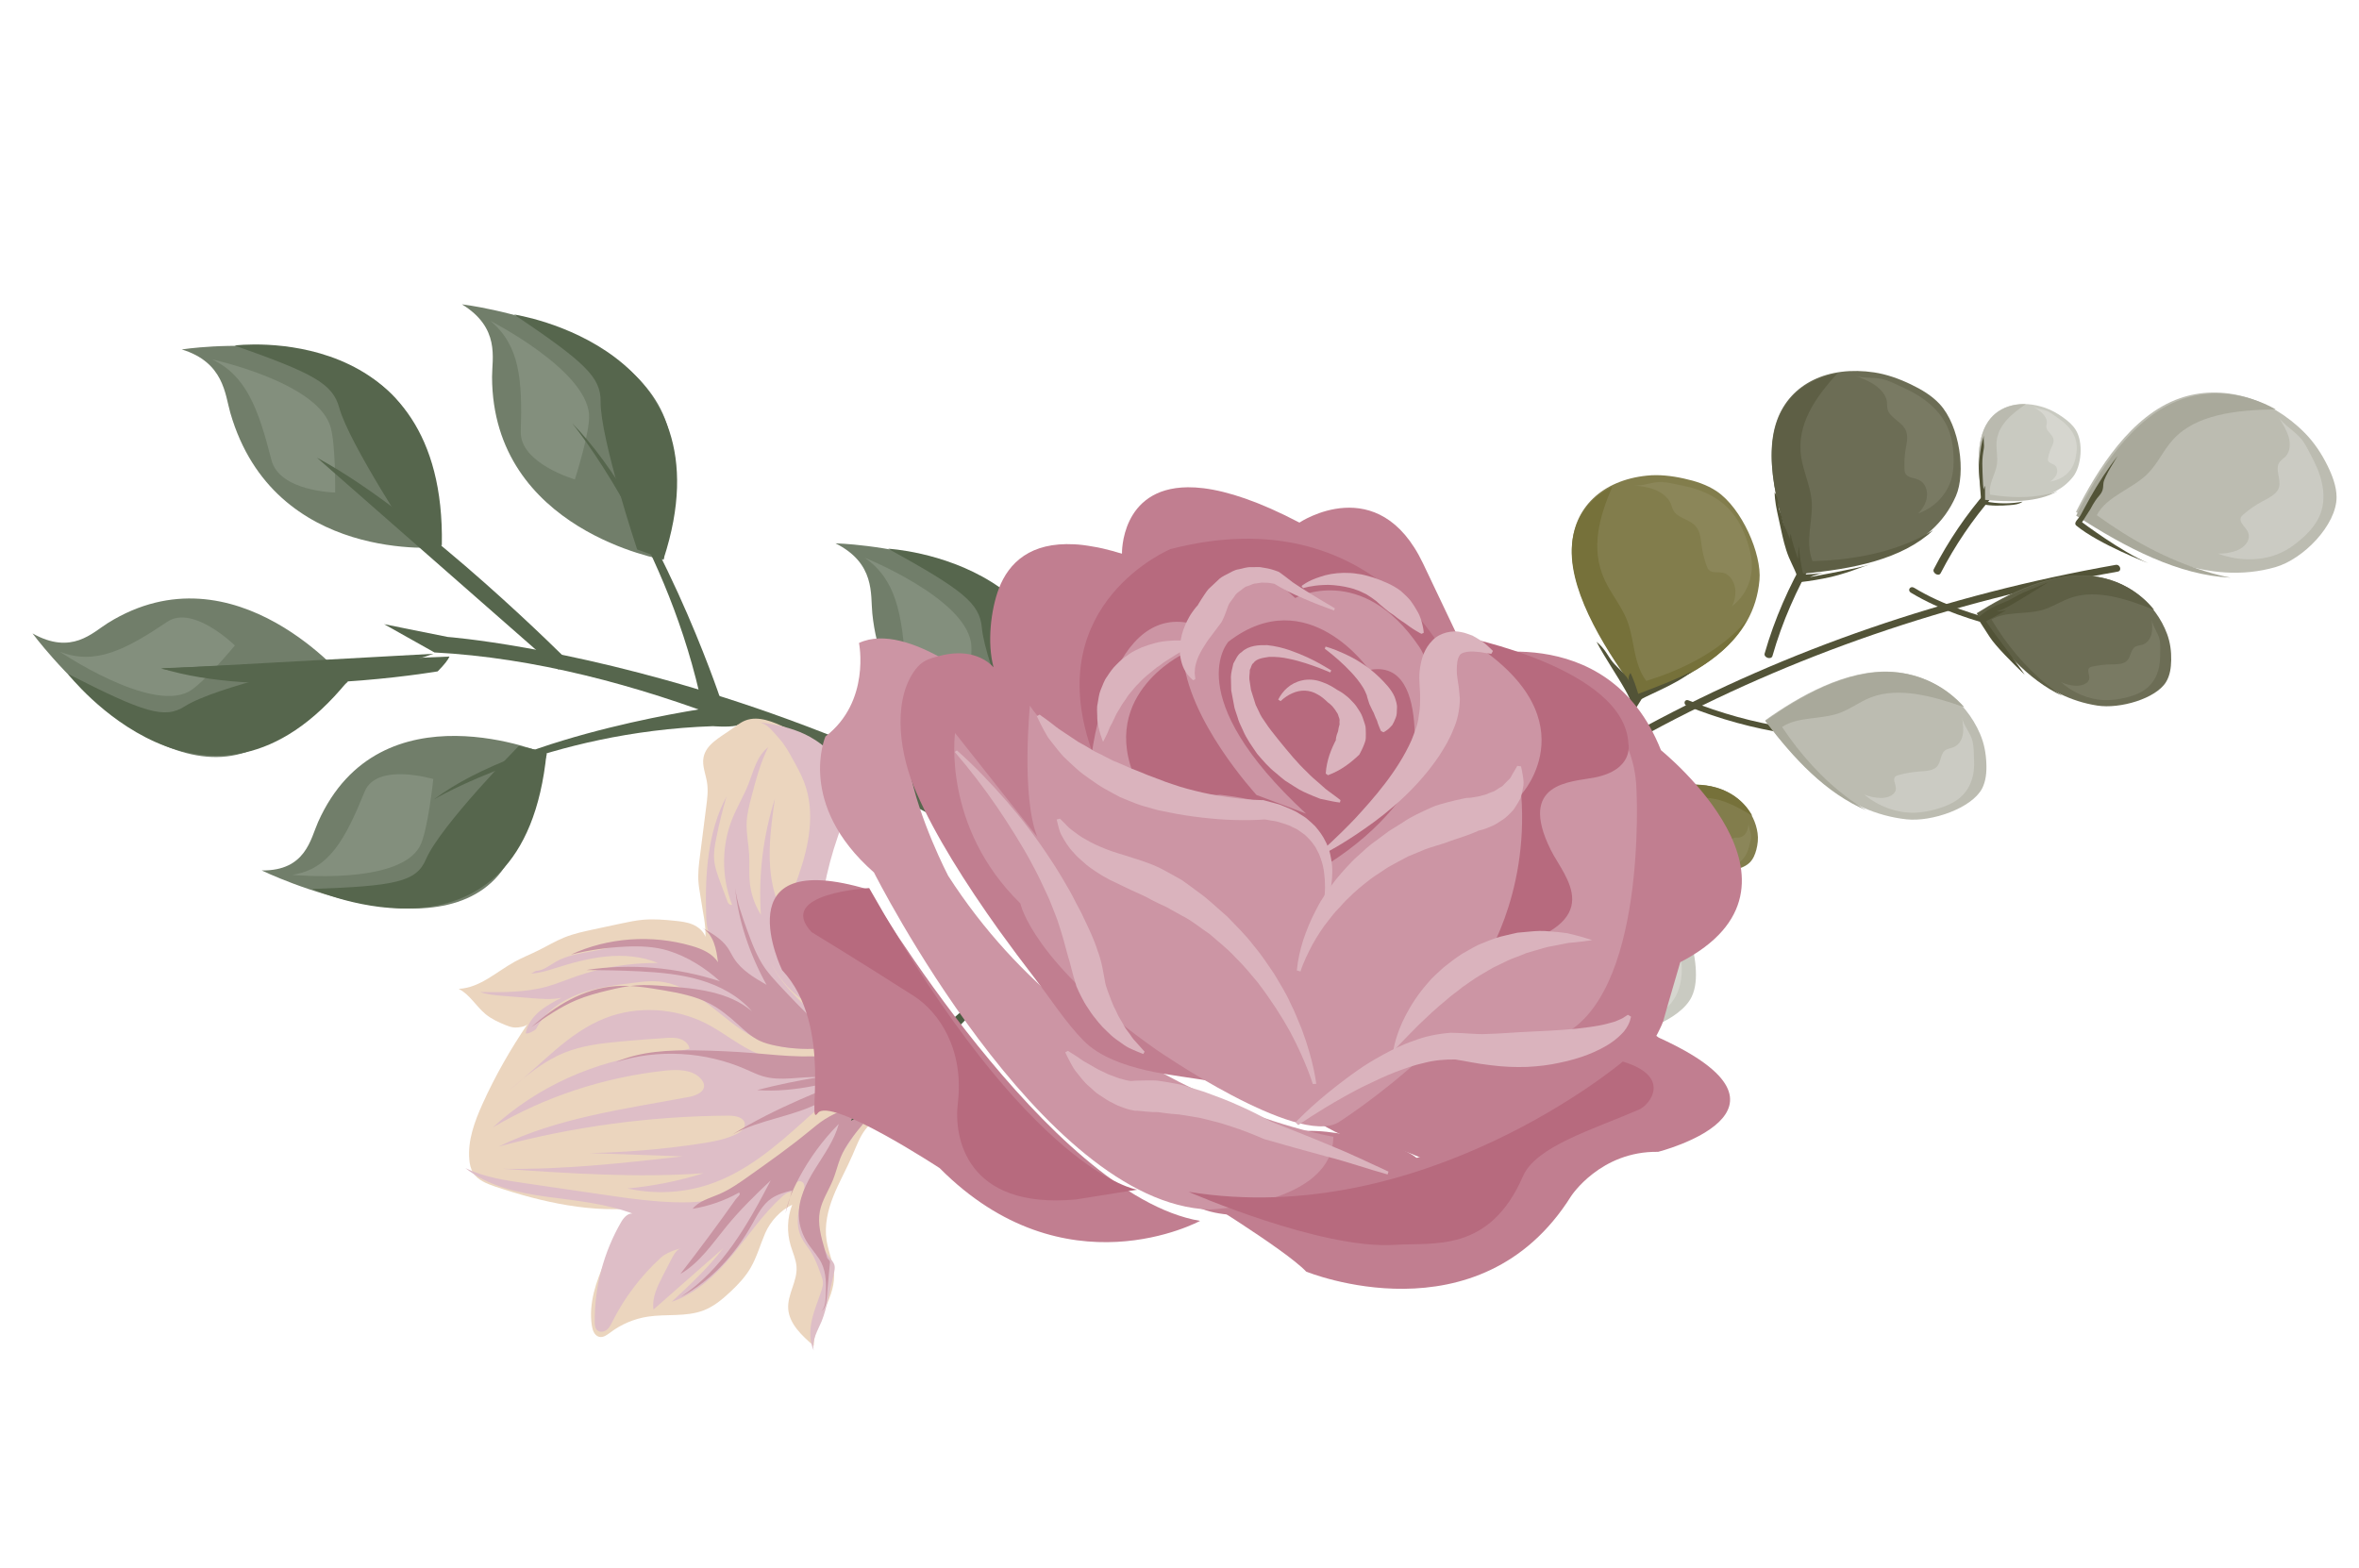 <?xml version="1.0" encoding="UTF-8"?>
<svg xmlns="http://www.w3.org/2000/svg" width="555" height="369" viewBox="0 0 555 369" fill="none">
  <path d="M449.574 139.459C456.507 143.647 464.213 146.005 472.067 148.058C473.12 148.337 473.482 147.015 472.428 146.737C464.732 144.724 457.175 142.452 450.343 138.314C449.432 137.753 448.663 138.898 449.574 139.459Z" fill="#525337"></path>
  <path d="M497.744 132.923C418.055 146.971 348.367 184.577 299.982 239.784C299.352 240.491 300.633 241.759 301.268 241.028C349.497 186.03 418.848 148.504 498.264 134.503C499.297 134.297 498.805 132.725 497.744 132.923Z" fill="#525337"></path>
  <path d="M484.086 100.397C471.569 109.404 461.815 120.661 454.962 133.918C454.522 134.791 456.097 135.774 456.571 134.885C463.372 121.744 473.044 110.596 485.421 101.68C486.265 101.082 484.93 99.799 484.086 100.397Z" fill="#525337"></path>
  <path d="M443.69 171.969C428.203 173.34 412.358 170.879 397.274 164.811C396.275 164.411 395.913 165.729 396.913 166.129C412.277 172.316 428.43 174.768 444.172 173.372C445.197 173.254 444.71 171.872 443.69 171.969Z" fill="#525337"></path>
  <path d="M392.808 142.226C390.079 158.239 380.195 170.905 370.127 183.225C369.463 184.031 371.135 184.982 371.793 184.202C381.921 171.738 391.89 158.962 394.615 142.813C394.811 141.823 393.009 141.211 392.808 142.226Z" fill="#525337"></path>
  <path d="M323.309 225.607C335.847 219.085 355.005 218.009 370.269 223.804C371.319 224.195 371.624 222.798 370.6 222.414C354.971 216.469 335.274 217.56 322.393 224.25C321.516 224.697 322.432 226.054 323.309 225.607Z" fill="#525337"></path>
  <path d="M328.149 223.734C336.502 212.213 340.488 198.962 340.832 184.608C340.855 183.555 338.894 183.197 338.871 184.25C338.55 198.339 334.747 211.34 326.51 222.62C325.907 223.464 327.545 224.578 328.149 223.734Z" fill="#525337"></path>
  <path d="M439.834 110.147C428.787 123.058 419.836 137.469 415.172 153.754C414.882 154.743 416.715 155.339 417.005 154.349C421.615 138.183 430.536 123.924 441.497 111.123C442.184 110.352 440.491 109.367 439.834 110.147Z" fill="#525337"></path>
  <path d="M365.493 188.587C376.718 186.431 388.477 189.479 399.936 192.632C400.991 192.913 401.347 191.605 400.296 191.301C388.573 188.079 376.494 184.968 365.003 187.191C364.015 187.387 364.505 188.783 365.493 188.587Z" fill="#525337"></path>
  <path d="M512.818 93.725C522.756 90.232 534.104 93.625 542.247 101.877C544.477 104.135 546.201 106.772 547.538 109.471C548.751 111.909 549.71 114.472 549.724 116.986C549.728 123.511 541.929 131.569 535.33 133.454C519.684 137.938 503.736 130.315 488.412 120.466C493.472 110.402 501.431 97.698 512.818 93.725Z" fill="#BCBCB1"></path>
  <path d="M545.734 121.387C544.769 123.596 543.088 125.439 541.216 127.016C539.838 128.214 538.332 129.295 536.611 130.077C532.333 132.054 526.815 132.121 521.814 130.268C523.408 130.314 524.94 130.053 526.314 129.51C528.178 128.77 529.769 126.927 528.796 125.044C528.216 123.957 526.863 122.959 527.153 121.916C527.252 121.552 527.543 121.296 527.8 121.056C529.177 119.859 530.707 118.811 532.357 117.929C533.94 117.08 535.762 116.248 536.197 114.593C536.666 112.763 535.234 110.432 536.229 108.86C536.576 108.306 537.191 107.935 537.672 107.472C538.801 106.307 538.902 104.502 538.46 102.852C537.989 101.194 536.988 99.617 536.011 98.074C537.223 99.974 540.233 101.639 541.698 103.64C542.799 105.167 543.552 106.933 544.424 108.551C546.552 112.79 547.454 117.432 545.734 121.387Z" fill="#CBCBC3"></path>
  <path d="M519.179 134.526C509.927 131.757 501.205 126.96 493.308 121.225C495.654 116.751 501.617 115.111 505.244 111.501C507.669 109.105 508.982 105.894 511.277 103.409C516.665 97.49 526.16 96.477 535.407 96.316C528.448 92.474 520.518 91.429 513.298 93.958C501.722 98.034 493.584 111.031 488.457 121.341C500.345 129.02 512.601 135.368 524.833 135.929C522.927 135.575 521.044 135.099 519.179 134.526Z" fill="#A9A99B"></path>
  <path d="M445.011 158.076C454.365 158.633 462.313 164.458 465.858 172.713C466.833 174.99 467.246 177.351 467.327 179.641C467.421 181.711 467.221 183.819 466.312 185.572C463.887 190.146 454.544 193.453 448.517 192.794C434.155 191.203 424.045 181.037 415.289 169.497C423.139 163.912 434.323 157.43 445.011 158.076Z" fill="#BCBCB1"></path>
  <path d="M460.852 187.929C459.265 189.16 457.263 189.935 455.214 190.491C453.695 190.893 452.078 191.19 450.419 191.243C446.306 191.348 441.897 189.745 438.597 186.952C439.825 187.466 441.159 187.729 442.446 187.773C444.208 187.801 446.126 187.002 446.044 185.409C445.982 184.492 445.279 183.385 445.868 182.761C446.086 182.542 446.397 182.454 446.708 182.365C448.232 181.938 449.84 181.69 451.457 181.548C453.009 181.437 454.785 181.393 455.712 180.38C456.752 179.245 456.46 177.205 457.844 176.429C458.336 176.162 458.94 176.082 459.479 175.88C460.775 175.412 461.535 174.195 461.779 172.905C462.023 171.614 461.816 170.216 461.6 168.867C461.868 170.566 463.665 172.584 464.082 174.429C464.405 175.835 464.371 177.264 464.433 178.645C464.672 182.211 463.688 185.702 460.852 187.929Z" fill="#CBCBC3"></path>
  <path d="M435.151 188.056C428.746 183.363 423.508 177.398 419.265 171.07C422.793 168.651 428.168 169.316 432.401 167.909C435.215 166.968 437.441 165.151 440.19 164.091C446.683 161.607 454.67 163.766 462.132 166.401C457.938 161.649 451.983 158.548 445.256 158.142C434.467 157.481 423.201 164.06 415.333 169.668C422.043 178.557 429.569 186.651 439.163 190.716C437.782 189.909 436.446 189.014 435.151 188.056Z" fill="#A9A99B"></path>
  <path d="M372.344 203.168C383.173 203.532 392.565 210.077 396.966 219.578C398.164 222.193 398.736 224.926 398.94 227.625C399.113 230.042 398.99 232.497 397.99 234.572C395.377 239.988 384.701 244.103 377.711 243.512C361.071 242.105 349.01 230.548 338.44 217.358C347.282 210.642 359.971 202.754 372.344 203.168Z" fill="#C9CAC1"></path>
  <path d="M391.793 237.426C390.004 238.935 387.729 239.89 385.356 240.584C383.606 241.101 381.759 241.512 379.855 241.597C375.121 241.83 369.932 240.101 366.016 236.944C367.474 237.501 369.01 237.797 370.491 237.768C372.502 237.74 374.721 236.769 374.541 234.914C374.446 233.856 373.568 232.569 374.242 231.814C374.47 231.546 374.846 231.425 375.191 231.32C376.945 230.779 378.783 230.417 380.677 230.226C382.479 230.059 384.504 229.958 385.563 228.724C386.706 227.36 386.297 225 387.864 224.044C388.427 223.719 389.125 223.615 389.762 223.365C391.26 222.774 392.091 221.344 392.321 219.816C392.551 218.287 392.236 216.675 391.945 215.096C392.311 217.058 394.466 219.389 395.01 221.506C395.441 223.125 395.449 224.801 395.587 226.412C395.994 230.652 394.982 234.757 391.793 237.426Z" fill="#D6D6CF"></path>
  <path d="M362.078 238.467C354.506 233.176 348.229 226.398 343.086 219.145C347.059 216.223 353.288 216.835 358.146 215.053C361.354 213.874 363.883 211.689 367.004 210.358C374.397 207.276 383.707 209.52 392.436 212.376C387.438 206.955 380.413 203.514 372.639 203.257C360.146 202.83 347.383 210.846 338.479 217.621C346.576 227.781 355.551 236.986 366.789 241.434C365.191 240.538 363.612 239.546 362.078 238.467Z" fill="#BABAAF"></path>
  <path d="M418.076 98.902C421.234 90.163 430.207 86.02 440.962 87.633C443.894 88.082 446.803 89.118 449.569 90.446C452.063 91.643 454.484 93.076 456.327 95.062C461.122 100.209 462.547 111.301 460.16 116.735C454.488 129.711 439.736 133.29 423.705 134.715C419.214 123.728 414.472 108.903 418.076 98.902Z" fill="#6C6D55"></path>
  <path opacity="0.41" d="M458.134 100.401C459.157 102.628 459.511 104.968 459.609 107.257C459.673 108.946 459.621 110.627 459.234 112.209C458.286 116.143 455.317 119.382 451.271 120.839C452.171 119.973 452.847 118.887 453.189 117.703C453.673 116.072 453.282 113.773 451.411 112.915C450.354 112.425 448.904 112.461 448.32 111.493C448.115 111.176 448.096 110.81 448.072 110.469C447.979 108.772 448.087 107.108 448.363 105.493C448.652 103.96 449.057 102.28 448.105 100.767C447.06 99.124 444.673 98.191 444.12 96.436C443.942 95.818 444.001 95.193 443.944 94.56C443.759 93.041 442.556 91.609 441.122 90.622C439.688 89.635 438.068 89.005 436.444 88.399C438.454 89.144 441.229 88.649 443.453 89.354C445.124 89.871 446.781 90.769 448.382 91.497C452.585 93.426 456.321 96.425 458.134 100.401Z" fill="#8B8C79"></path>
  <path d="M450.587 127.026C443.376 130.359 434.977 131.819 426.426 132.046C424.525 127.198 426.708 122.388 426.187 117.455C425.828 114.172 424.282 110.901 423.774 107.626C422.573 99.858 427.194 93.438 432.281 87.853C425.57 89.008 420.363 92.878 418.117 99.117C414.505 109.14 419.259 123.998 423.789 135.018C436.03 133.937 447.505 131.572 454.806 124.778C453.437 125.59 452.049 126.345 450.587 127.026Z" fill="#5E5F45"></path>
  <path d="M369.819 129.008C370.064 119.394 377.083 112.983 387.449 111.921C390.291 111.619 393.28 111.955 396.237 112.617C398.885 113.188 401.567 114.053 403.857 115.578C409.828 119.58 414.51 130.409 413.953 136.496C412.666 150.997 400.173 158.305 385.871 163.738C378.39 153.766 369.549 140.01 369.819 129.008Z" fill="#827D4C"></path>
  <path opacity="0.41" d="M407.608 120.722C409.183 122.674 410.214 124.895 410.98 127.139C411.538 128.793 411.976 130.461 412.122 132.145C412.443 136.279 410.716 140.192 407.496 142.631C408.048 141.556 408.339 140.328 408.29 139.051C408.24 137.32 407.2 135.146 405.271 134.758C404.153 134.531 402.862 134.91 402.054 134.118C401.788 133.837 401.65 133.494 401.511 133.15C400.926 131.489 400.515 129.828 400.309 128.152C400.09 126.548 399.986 124.8 398.682 123.559C397.259 122.183 394.794 121.864 393.792 120.257C393.433 119.698 393.322 119.059 393.06 118.452C392.433 117.006 390.933 115.884 389.342 115.241C387.751 114.598 386.102 114.417 384.457 114.213C386.501 114.459 388.871 113.285 391.079 113.427C392.742 113.536 394.506 114.028 396.188 114.344C400.5 115.179 404.783 117.243 407.608 120.722Z" fill="#98946B"></path>
  <path d="M407.828 149.199C402.238 154.312 395.032 157.845 387.308 160.224C384.1 155.839 384.664 150.508 382.688 145.689C381.374 142.503 378.974 139.614 377.512 136.436C374.065 128.95 376.377 121.384 379.323 114.518C373.551 117.317 369.951 122.501 369.785 129.31C369.493 140.219 378.304 153.93 385.768 163.856C396.594 159.717 406.38 154.527 410.982 145.913C409.999 147.062 408.965 148.171 407.828 149.199Z" fill="#76713A"></path>
  <path d="M492.077 135.53C500.36 136.422 507.121 141.827 509.857 149.197C510.595 151.205 510.858 153.299 510.816 155.329C510.787 157.138 510.523 158.979 509.604 160.479C507.22 164.392 498.757 166.859 493.423 166.028C480.746 164.056 472.29 154.721 465.079 144.28C472.3 139.733 482.582 134.509 492.077 135.53Z" fill="#6C6D55"></path>
  <path opacity="0.41" d="M504.576 162.326C503.123 163.335 501.307 163.93 499.445 164.307C498.069 164.595 496.651 164.794 495.163 164.742C491.511 164.645 487.698 163.065 484.894 160.499C485.975 160.996 487.12 161.306 488.256 161.357C489.795 161.45 491.555 160.838 491.553 159.453C491.556 158.66 490.979 157.67 491.549 157.145C491.729 156.967 492.035 156.903 492.313 156.831C493.689 156.543 495.102 156.368 496.576 156.339C497.962 156.309 499.537 156.361 500.407 155.489C501.379 154.543 501.218 152.753 502.482 152.124C502.936 151.898 503.469 151.875 503.965 151.739C505.146 151.393 505.872 150.35 506.167 149.257C506.461 148.165 506.315 146.917 506.216 145.734C506.376 147.217 507.849 149.059 508.13 150.679C508.336 151.919 508.217 153.166 508.224 154.373C508.216 157.523 507.183 160.501 504.576 162.326Z" fill="#8B8C79"></path>
  <path d="M481.764 161.263C476.321 156.881 471.966 151.486 468.538 145.783C471.771 143.836 476.509 144.618 480.35 143.578C482.882 142.885 484.96 141.38 487.455 140.576C493.339 138.675 500.321 140.891 506.82 143.519C503.362 139.19 498.2 136.223 492.275 135.598C482.753 134.576 472.412 139.85 465.127 144.409C470.626 152.452 476.892 159.814 485.195 163.749C484.012 162.975 482.87 162.139 481.764 161.263Z" fill="#5E5F45"></path>
  <path d="M325.759 172.374C325.868 164.734 331.379 159.56 339.612 158.646C341.852 158.4 344.237 158.636 346.576 159.116C348.686 159.555 350.811 160.231 352.661 161.42C357.433 164.552 361.235 173.134 360.853 177.981C359.948 189.52 350.094 195.408 338.792 199.863C332.775 192.025 325.619 181.115 325.759 172.374Z" fill="#BCBCB1"></path>
  <path d="M355.674 165.518C356.95 167.053 357.774 168.833 358.396 170.605C358.87 171.93 359.23 173.246 359.329 174.562C359.607 177.848 358.263 180.961 355.745 182.923C356.169 182.063 356.386 181.067 356.343 180.07C356.285 178.691 355.448 176.982 353.909 176.682C353.039 176.528 351.996 176.828 351.363 176.188C351.142 175.972 351.023 175.685 350.926 175.43C350.447 174.129 350.119 172.796 349.933 171.48C349.765 170.22 349.625 168.816 348.593 167.832C347.464 166.745 345.509 166.5 344.677 165.221C344.383 164.782 344.304 164.28 344.079 163.785C343.568 162.651 342.376 161.746 341.102 161.272C339.833 160.774 338.528 160.619 337.218 160.487C338.834 160.683 340.7 159.716 342.449 159.825C343.772 159.885 345.179 160.272 346.493 160.531C349.997 161.179 353.407 162.784 355.674 165.518Z" fill="#CBCBC3"></path>
  <path d="M356.066 188.187C351.67 192.288 346.002 195.168 339.868 197.089C337.286 193.608 337.704 189.365 336.097 185.554C335.013 183.027 333.089 180.741 331.912 178.238C329.116 172.306 330.901 166.282 333.175 160.787C328.621 163.07 325.81 167.2 325.729 172.62C325.59 181.311 332.701 192.157 338.676 199.974C347.232 196.608 354.942 192.428 358.542 185.525C357.772 186.48 356.929 187.362 356.066 188.187Z" fill="#A9A99B"></path>
  <path d="M467.727 99.2C470.423 95.216 475.645 94.08 481.125 95.948C482.618 96.464 484.028 97.264 485.327 98.185C486.496 99.017 487.614 99.962 488.337 101.125C490.245 104.125 489.663 109.707 487.758 112.152C483.216 117.957 475.032 118.247 466.421 117.359C465.348 111.496 464.632 103.735 467.727 99.2Z" fill="#C9CAC1"></path>
  <path d="M488.443 103.821C488.719 105.046 488.613 106.236 488.394 107.393C488.231 108.255 487.988 109.067 487.575 109.829C486.595 111.698 484.585 113.006 482.253 113.335C482.856 112.992 483.335 112.509 483.678 111.96C484.152 111.19 484.197 110.007 483.323 109.413C482.823 109.059 482.04 108.933 481.841 108.407C481.784 108.234 481.793 108.029 481.826 107.857C481.984 107.02 482.232 106.183 482.588 105.404C482.935 104.674 483.358 103.862 483.035 103.04C482.67 102.127 481.519 101.426 481.432 100.465C481.403 100.144 481.52 99.841 481.552 99.513C481.64 98.733 481.167 97.918 480.515 97.259C479.886 96.633 479.079 96.162 478.272 95.692C479.24 96.262 480.814 96.308 481.904 96.861C482.749 97.291 483.499 97.901 484.264 98.437C486.308 99.79 487.957 101.652 488.443 103.821Z" fill="#D6D6CF"></path>
  <path d="M481.598 116.304C477.376 117.24 472.758 117.127 468.2 116.384C467.766 113.796 469.512 111.641 469.835 109.145C470.028 107.493 469.62 105.715 469.729 104.038C470.029 100.085 473.247 97.378 476.621 95.105C472.922 95.003 469.683 96.409 467.747 99.259C464.618 103.858 465.345 111.66 466.4 117.565C473.023 118.241 479.392 118.22 484.078 115.608C483.281 115.892 482.465 116.118 481.598 116.304Z" fill="#BABAAF"></path>
  <path d="M403.737 185.345C409.106 186.909 412.796 191.1 413.5 196.016C413.702 197.371 413.536 198.694 413.212 199.946C412.909 201.079 412.471 202.173 411.623 202.998C409.461 205.135 403.437 205.648 400.034 204.482C391.906 201.691 387.68 194.876 384.457 187.481C389.975 185.549 397.604 183.559 403.737 185.345Z" fill="#827D4C"></path>
  <path opacity="0.41" d="M407.933 203.66C406.829 204.122 405.554 204.255 404.274 204.26C403.315 204.258 402.366 204.207 401.384 204.021C399.007 203.527 396.72 202.098 395.253 200.175C395.896 200.616 396.594 200.922 397.342 201.115C398.342 201.358 399.59 201.217 399.785 200.337C399.908 199.841 399.659 199.161 400.113 198.914C400.274 198.834 400.48 198.819 400.654 198.819C401.59 198.789 402.562 198.872 403.521 199.026C404.453 199.172 405.458 199.39 406.177 198.968C406.961 198.514 407.115 197.394 408.032 197.156C408.366 197.077 408.733 197.134 409.059 197.103C409.889 197.017 410.512 196.49 410.869 195.835C411.225 195.18 411.311 194.42 411.424 193.668C411.307 194.596 412.015 195.918 411.967 196.942C411.936 197.718 411.676 198.477 411.508 199.213C411.025 201.148 409.913 202.873 407.933 203.66Z" fill="#98946B"></path>
  <path d="M393.064 199.896C390.103 196.535 388.046 192.663 386.607 188.722C389.038 187.907 392.058 188.987 394.744 188.796C396.526 188.666 398.12 188.007 399.888 187.798C404.065 187.342 408.365 189.57 412.256 191.978C410.6 188.873 407.636 186.435 403.816 185.321C397.649 183.523 390.038 185.526 384.546 187.446C386.988 193.079 390.038 198.389 394.94 201.842C394.307 201.233 393.656 200.568 393.064 199.896Z" fill="#76713A"></path>
  <path d="M382.392 162.382C383.008 163.493 383.651 164.611 383.827 165.808C387.846 163.262 393.826 161.449 398.319 157.83C394.279 159.936 389.733 161.625 385.42 163.274C384.945 161.613 384.354 159.973 383.614 158.369C383.164 158.912 383.063 159.676 383.317 160.358C382.835 159.002 380.404 156.994 379.414 155.782C378.158 154.218 377.724 152.773 375.609 151.003C377.608 154.837 380.413 158.861 382.392 162.382Z" fill="#525337"></path>
  <path d="M335.089 197.425C336.007 198.847 336.925 200.269 337.848 201.666C340.432 199.246 346.05 197.412 349.782 194.203C347.148 195.639 344.228 197.228 341.621 198.672C340.987 199.012 340.295 199.362 339.55 199.289C338.777 199.209 337.97 198.481 338.189 197.825C337.932 197.705 337.637 197.906 337.673 198.146C336.741 196.925 335.805 195.728 334.873 194.507C334.716 194.311 334.564 194.092 334.407 193.896C334.272 193.732 334.142 193.544 334.007 193.38C333.07 192.183 331.499 190.1 330.28 189.184C331.15 191.385 334.317 196.247 335.089 197.425Z" fill="#525337"></path>
  <path d="M384.666 187.715C388.645 186.36 392.737 185.169 397.029 184.693C395.224 185.738 392.881 185.737 390.898 186.522C390.708 186.603 390.518 186.684 390.372 186.829C390.232 186.95 390.141 187.111 389.979 187.199C389.653 187.375 389.098 187.119 388.845 187.367C388.77 187.453 388.722 187.546 388.651 187.606C388.441 187.787 388.067 187.633 387.795 187.691C387.463 187.76 387.239 188.149 386.899 188.109C386.675 188.075 386.449 187.908 386.281 188.021C386.321 189.382 386.733 190.764 387.281 192.05C388.02 193.813 389.166 195.712 389.965 197.464C387.402 194.148 386.213 191.046 384.666 187.715Z" fill="#525337"></path>
  <path d="M417.515 115.86C417.542 117.812 417.96 119.792 418.388 121.723C418.577 122.604 418.771 123.46 418.96 124.341C419.458 126.628 419.955 128.915 420.865 131.132C421.685 133.091 422.831 134.983 423.181 137.023C425.766 136.738 428.324 136.316 430.825 135.75C433.182 135.196 435.445 134.409 437.686 133.59C438.881 133.162 440.103 132.741 441.303 132.288C440.412 132.617 439.526 132.922 438.619 133.194C437.684 133.46 436.737 133.644 435.786 133.853C432.465 134.535 429.15 135.192 425.818 135.793C426.815 135.363 427.877 135.028 428.978 134.782C427.539 135.015 426.066 135.134 424.577 135.197C424.491 135.2 424.378 135.195 424.303 135.149C424.227 135.102 424.193 134.989 424.181 134.908C423.691 132.727 423.371 130.54 423.224 128.348C423.093 129.402 423.016 130.47 423.026 131.536C422.328 129.532 421.637 127.633 421.288 125.594C421.154 125.972 421.122 126.405 421.149 126.827C420.648 125.809 420.395 124.963 419.893 123.945C419.534 123.2 419.355 122.27 419.151 121.463C418.959 120.737 418.515 119.994 418.467 119.255C418.344 118.055 418.301 116.876 417.515 115.86Z" fill="#525337"></path>
  <path d="M481.904 136.997C480.56 137.566 479.193 138.102 477.849 138.671C476.829 139.088 475.836 139.512 474.888 140.002C474.165 140.392 473.464 140.816 472.746 141.181C471.738 141.681 470.672 142.032 469.641 142.499C468.095 143.2 466.706 144.13 465.512 145.246C465.53 145.731 465.78 146.225 466.039 146.668C466.727 147.734 467.415 148.799 468.102 149.865C469.545 152.094 473.383 155.904 476.357 158.788C474.261 155.609 469.343 149.374 467.247 146.195C468.857 145.325 470.44 144.448 472.051 143.578C471.286 143.744 470.516 143.935 469.72 143.826C471.095 143.532 472.289 142.843 473.482 142.153C476.368 140.482 479.087 138.766 481.904 136.997Z" fill="#525337"></path>
  <path d="M465.737 107.604C465.578 108.807 465.495 109.924 465.594 111.143C465.781 113.633 465.968 116.122 466.155 118.611C468.378 119.082 470.648 119.036 472.83 118.859C473.918 118.783 475.044 118.665 475.867 118.04C473.029 118.595 469.991 118.566 467.038 117.976C467.027 116.754 467.021 115.507 467.01 114.284C466.861 114.588 466.772 114.882 466.678 115.201C466.557 114.373 466.524 113.543 466.491 112.712C466.461 112.147 466.459 111.59 466.424 111.051C466.369 109.763 466.34 108.483 466.477 107.248C466.53 106.706 466.637 106.178 466.718 105.644C466.901 104.606 466.579 103.485 466.762 102.448C466.109 104.365 465.949 105.859 465.737 107.604Z" fill="#525337"></path>
  <path d="M488.497 123.683C487.708 123.019 489.026 122.082 489.479 121.279C489.761 120.747 490.038 120.241 490.32 119.709C490.821 118.814 491.246 118.004 491.747 117.108C493.612 113.78 495.894 110.248 498.238 107.262C498.238 107.262 494.999 112.226 494.876 113.674C494.759 115.097 494.804 115.585 493.746 116.805C492.687 118.025 491.848 119.727 491.848 119.727L489.845 122.886C489.845 122.886 499.063 129.832 505.423 132.511C505.478 132.526 493.866 128.103 488.497 123.683Z" fill="#525337"></path>
  <path d="M338.359 219.604C338.35 219.362 338.508 219.164 338.66 218.992C341.463 216.04 345.163 213.999 348.824 212C351.69 210.453 354.534 208.874 357.4 207.327C356.468 208.729 354.456 209.253 353.474 210.615C352.893 211.445 352.655 212.609 351.692 213.015C351.176 213.249 350.539 213.211 349.937 213.288C348.789 213.458 347.83 214.133 347.033 214.878C346.208 215.616 345.456 216.426 344.495 216.967C343.21 217.66 341.544 217.93 340.719 219.095C341.804 220.376 342.837 221.909 343.658 223.332C343.283 223.017 342.942 222.685 342.567 222.37C342.692 223.044 343.247 223.621 343.753 224.158C346.759 227.213 349.097 230.807 352.175 233.801C350.361 232.216 348.575 230.639 346.762 229.055C345.995 228.367 345.195 227.697 344.493 226.974C342.294 224.698 340.657 221.827 338.359 219.604Z" fill="#525337"></path>
  <path d="M81.842 160.441C81.842 160.441 55.414 127.983 25.424 146.572C21.747 148.851 16.88 154.244 7.649 149.048C7.649 149.048 37.015 188.752 61.53 175.389C67.11 172.347 81.842 160.441 81.842 160.441Z" fill="#717E6A"></path>
  <path d="M81.767 160.301L76.686 155.913C76.686 155.913 50.625 161.614 43.46 166.212C38.725 169.248 33.883 167.689 15.962 158.553C15.962 158.553 48.83 200.716 81.767 160.301Z" fill="#56664D"></path>
  <path d="M55.26 151.884C55.26 151.884 45.422 142.219 39.355 146.308C29.493 152.922 22.438 156.594 14.082 153.362C14.082 153.362 35.141 167.592 44.341 162.779C47.791 160.955 55.26 151.884 55.26 151.884Z" fill="#838F7D"></path>
  <path d="M128.673 177.48C128.673 177.48 89.486 160.681 74.848 193.404C73.053 197.405 71.957 204.947 61.57 204.822C61.57 204.822 107.07 226.883 120.018 201.826C122.96 196.138 128.673 177.48 128.673 177.48Z" fill="#717E6A"></path>
  <path d="M128.608 177.04L122.064 175.523C122.064 175.523 103.639 194.226 100.211 202.205C97.951 207.484 93.107 208.504 73.426 209.176C73.41 209.165 123.251 231.736 128.608 177.04Z" fill="#56664D"></path>
  <path d="M101.939 183.32C101.939 183.32 88.62 179.326 85.793 186.272C81.217 197.527 77.4 204.578 68.763 205.856C68.763 205.856 93.813 208.358 98.779 199.128C100.665 195.62 101.939 183.32 101.939 183.32Z" fill="#838F7D"></path>
  <path d="M103.926 128.765C103.926 128.765 64.534 132.888 54.194 97.17C52.928 92.8 52.707 85.263 42.76 82.225C42.76 82.225 88.788 74.994 98.38 102.85C100.561 109.193 103.926 128.765 103.926 128.765Z" fill="#717E6A"></path>
  <path d="M103.951 128.289L97.564 127.741C97.564 127.741 82.18 104.502 79.813 95.941C78.255 90.275 73.795 87.855 55.182 81.298C55.191 81.284 104.966 74.93 103.951 128.289Z" fill="#56664D"></path>
  <path d="M78.846 115.892C78.846 115.892 65.766 115.672 63.859 108.242C60.791 96.202 57.932 88.356 49.882 84.562C49.882 84.562 73.929 89.759 77.613 99.975C79.024 103.855 78.846 115.892 78.846 115.892Z" fill="#838F7D"></path>
  <path d="M156.147 131.728C156.147 131.728 115.861 124.891 115.765 88.687C115.762 84.257 117.707 77.155 108.676 71.61C108.676 71.61 156.437 77.352 158.015 105.983C158.371 112.525 156.147 131.728 156.147 131.728Z" fill="#717E6A"></path>
  <path d="M156.112 131.562L149.9 129.289C149.9 129.289 141.221 103.206 141.307 94.503C141.37 88.74 137.619 85.252 120.951 74.003C120.941 74.018 172.424 81.619 156.112 131.562Z" fill="#56664D"></path>
  <path d="M135.247 112.814C135.247 112.814 122.28 109.046 122.525 101.551C122.898 89.4 122.316 81.279 115.368 75.503C115.368 75.503 137.833 86.93 138.588 97.535C138.877 101.563 135.247 112.814 135.247 112.814Z" fill="#838F7D"></path>
  <path d="M249.23 183.7C249.23 183.7 208.899 180.652 205.227 144.332C204.773 139.862 205.978 132.559 196.559 127.847C196.559 127.847 244.134 129.092 248.512 157.699C249.499 164.208 249.23 183.7 249.23 183.7Z" fill="#717E6A"></path>
  <path d="M249.219 183.439L242.892 181.755C242.892 181.755 231.78 156.473 231.002 147.716C230.495 141.934 226.459 138.788 208.968 129.118C208.951 129.108 260.281 131.851 249.219 183.439Z" fill="#56664D"></path>
  <path d="M226.679 166.745C226.679 166.745 213.57 164.191 213.051 156.661C212.223 144.454 210.817 136.363 203.447 131.238C203.447 131.238 226.658 140.562 228.439 151.136C229.117 155.112 226.679 166.745 226.679 166.745Z" fill="#838F7D"></path>
  <path d="M299.241 245.541C299.241 245.541 195.969 158.465 102.212 153.526L90.367 146.874L105.307 149.877C105.307 149.877 212.789 157.886 305.777 240.585L299.241 245.541Z" fill="#56664D"></path>
  <path d="M101.971 153.84C100.906 154.175 100.036 154.532 100.036 154.532C99.051 154.814 98.043 155.06 97.067 155.326C66.544 163.015 39.674 157.718 37.978 157.364L101.971 153.84Z" fill="#56664D"></path>
  <path d="M37.879 157.247C37.895 157.258 37.937 157.264 37.979 157.271C60.453 164.244 96.109 159.063 102.099 158.124C102.665 158.032 102.973 157.982 102.973 157.982C104.586 156.362 105.431 155.231 105.754 154.493L37.879 157.247Z" fill="#56664D"></path>
  <path d="M74.567 107.696C74.646 107.748 74.719 107.775 74.783 107.816C99.848 121.361 134.456 156.307 134.456 156.307C134.502 156.661 130.393 154.911 130.459 155.197C130.727 156.87 134.486 152.213 131.438 157.594L74.567 107.696Z" fill="#56664D"></path>
  <path d="M169.424 164.237C169.424 164.237 154.622 119.991 134.609 99.586C134.609 99.586 155.817 125.483 164.571 163.196C164.571 163.196 166.081 176.84 169.424 164.237Z" fill="#56664D"></path>
  <path d="M259.863 205.541C259.863 205.541 245.182 170.849 226.959 154.2C226.959 154.2 246.448 175.129 255.604 204.505C255.604 204.505 257.466 215.05 259.863 205.541Z" fill="#56664D"></path>
  <path d="M168.796 166.263C168.796 166.263 123.008 172.3 102.017 188.153C102.017 188.153 128.719 172.171 167.771 170.877C167.771 170.877 181.917 172.062 168.796 166.263Z" fill="#56664D"></path>
  <path d="M211.807 253.446C211.678 252.033 212.656 250.829 213.548 249.724C214.413 248.618 215.263 247.246 214.804 245.889C214.539 245.103 213.857 244.499 213.201 243.924C211.995 242.86 210.76 241.821 209.554 240.758C207.823 239.234 206.063 237.735 204.218 236.335C202.11 234.706 199.886 233.228 197.951 231.399C195.754 229.313 194.011 226.808 192.266 224.355C191.342 223.046 191.019 221.09 190.678 219.529C190.051 218.93 190.093 217.952 190.211 217.112C191.125 209.253 192.173 201.429 193.384 193.616C193.913 190.234 194.47 186.801 194.129 183.386C193.788 179.944 192.469 176.462 189.791 174.157C188.375 172.92 186.641 172.085 184.933 171.278C181.918 169.851 178.469 168.368 175.424 169.51C174.122 170.003 173.047 170.935 171.896 171.731C169.339 173.541 166.081 175.172 165.512 178.259C165.154 180.222 166.049 182.191 166.345 184.146C166.645 186.022 166.398 187.939 166.152 189.83C165.66 193.638 165.196 197.422 164.703 201.23C164.417 203.436 164.129 205.668 164.358 207.91C164.466 209.189 164.765 210.455 164.928 211.712C165.344 214.682 166.093 217.489 165.965 220.448C165.505 219.118 164.296 218.107 162.959 217.538C161.622 216.969 160.158 216.815 158.749 216.665C156.309 216.417 153.839 216.22 151.379 216.421C149.603 216.564 147.87 216.948 146.139 217.305C143.995 217.767 141.851 218.229 139.679 218.688C137.342 219.189 135.006 219.691 132.816 220.573C130.682 221.433 128.752 222.598 126.692 223.622C124.827 224.553 122.887 225.32 121.074 226.308C116.777 228.688 112.909 232.449 107.915 232.687C110.527 234.007 112.012 236.812 114.273 238.664C115.64 239.792 117.296 240.542 118.955 241.213C119.705 241.503 120.455 241.793 121.245 241.795C122.035 241.796 123.842 241.576 124.171 240.884C120.098 246.883 116.473 253.204 113.489 259.835C111.649 263.947 110.014 268.339 110.416 272.871C110.506 273.938 110.731 275.039 111.316 275.981C112.412 277.699 114.5 278.532 116.459 279.197C127.437 282.896 139.654 285.646 150.996 284.097C148.642 284.994 147.21 287.254 146.026 289.424C144.723 291.825 143.501 294.258 142.385 296.752C140.243 301.532 138.439 306.707 139.246 311.957C139.417 313.028 139.853 314.277 140.957 314.565C141.926 314.818 142.828 314.112 143.616 313.53C146.151 311.611 149.203 310.312 152.411 309.817C156.742 309.162 161.367 309.905 165.436 308.384C167.9 307.468 169.935 305.753 171.837 303.976C173.626 302.298 175.339 300.482 176.574 298.368C178.075 295.795 178.855 292.881 180.036 290.154C181.217 287.426 183.619 284.783 186.372 283.489C185.204 286.535 185.082 289.972 186.034 293.138C186.534 294.788 187.282 296.377 187.399 298.081C187.632 301.489 185.21 304.581 185.443 307.989C185.697 311.53 188.681 314.306 191.464 316.698C191.47 310.922 196.287 305.981 196.24 300.175C196.199 297.363 194.926 294.705 194.475 291.918C193.922 288.356 194.759 284.757 196.074 281.456C197.388 278.155 199.185 275.046 200.579 271.777C201.486 269.72 202.233 267.572 203.591 265.784C204.544 264.525 205.734 263.468 206.847 262.299C209.184 259.916 212.123 256.833 211.807 253.446Z" fill="#EBD5BE"></path>
  <path d="M124.938 229.087C126.888 229.011 128.78 228.406 130.617 227.823C134.51 226.594 138.479 225.475 142.579 225.074C146.679 224.673 150.937 224.993 154.787 226.598C148.22 226.54 141.657 227.612 135.507 229.763C133.229 230.552 130.997 231.502 128.671 232.156C123.636 233.543 118.256 233.514 112.961 233.438C114.611 234.025 116.389 234.174 118.14 234.32C120.538 234.512 122.936 234.703 125.334 234.895C127.597 235.077 129.916 235.237 132.098 234.783C130.272 235.734 128.418 236.71 126.846 238.047C125.274 239.384 124.035 241.137 123.676 243.162C124.346 243.313 125.566 242.609 126.099 242.173C128.082 238.237 131.96 235.483 136.165 233.907C140.37 232.331 144.938 231.752 149.422 231.221C151.189 231.001 152.956 230.781 154.761 230.931C159.18 231.262 163.211 233.694 166.744 236.381C170.277 239.068 173.576 242.159 177.545 244.167C181.143 245.965 185.188 246.848 189.196 246.677C194.128 246.439 199.179 244.685 203.836 246.398C207.215 247.656 210.49 249.431 213.79 248.161C214.284 247.985 214.754 247.755 215.068 247.356C215.869 246.36 215.235 244.766 214.132 244.033C213.028 243.301 211.657 243.127 210.367 242.933C204.569 241.982 199.035 239.289 194.72 235.313C195.367 237.223 196.424 239.03 197.818 240.545C198.825 241.639 200.051 242.669 200.558 244.044C199.81 244.466 198.858 243.98 198.123 243.482C194.206 240.9 190.551 237.916 187.29 234.565C184.883 232.113 182.674 229.439 181.294 226.348C183.92 231.863 188.89 236.33 194.775 238.391C195.317 232.779 190.297 227.599 190.677 221.976C190.829 219.727 191.838 217.669 192.498 215.56C193.16 213.398 193.5 211.162 193.894 208.956C194.669 204.805 195.766 200.73 197.157 196.727C197.589 195.495 198.049 194.24 198.402 192.976C199.47 188.925 199.228 184.547 197.672 180.551C196.333 177.148 192.749 174.405 189.386 172.781C186.021 171.183 182.323 170.429 178.612 169.963C180.572 170.282 181.946 172.269 183.287 173.753C184.629 175.212 185.581 176.959 186.533 178.68C187.51 180.455 188.487 182.23 189.216 184.12C191.906 191.268 190.294 199.118 187.824 206.173C186.96 208.61 185.986 211.117 186.116 213.727C186.205 215.415 186.754 217.082 186.896 218.773C186.127 217.827 184.994 217.145 184.501 216.033C183.812 214.488 183.122 212.943 182.597 211.331C180.087 203.775 181.197 195.68 182.319 187.901C179.531 196.669 178.395 205.996 179.019 215.262C177.603 213.01 176.714 210.452 176.422 207.857C176.168 205.607 176.375 203.335 176.258 201.067C176.121 198.614 175.579 196.16 175.658 193.722C175.726 191.546 176.277 189.455 176.827 187.365C177.863 183.443 178.901 179.468 180.736 175.837C178.052 177.859 177.303 181.407 176.087 184.503C174.993 187.265 173.449 189.812 172.33 192.547C169.726 198.936 169.702 206.317 172.229 212.876C171.921 213.117 171.346 212.657 171.2 212.28C170.595 210.661 170.016 209.045 169.41 207.453C168.805 205.809 168.175 204.136 168.034 202.419C167.867 200.647 168.161 198.881 168.534 197.146C169.191 193.854 169.981 190.598 170.933 187.379C166.485 195.77 165.866 205.633 166.127 215.162C166.162 216.846 166.274 218.614 167.101 220.116C167.802 221.399 168.976 222.373 170.125 223.319C171.143 224.152 170.586 226.399 169.891 227.455C166.792 225.349 163.615 223.186 159.978 222.253C158.561 221.892 157.109 221.713 155.684 221.536C153.452 221.251 151.165 220.989 148.932 221.36C147.135 221.657 145.427 222.38 143.674 222.89C139.348 224.142 134.536 224.126 130.681 226.356C129.211 227.201 127.834 228.393 126.101 228.458" fill="#DEBEC7"></path>
  <path d="M205.584 258.846C207.296 258.044 207.855 255.767 207.092 254.031C206.329 252.295 204.567 251.122 202.724 250.574C200.88 250.052 198.933 250.049 197.01 250.101C190.728 250.22 184.226 250.43 178.407 248.003C174.049 246.204 170.425 243.06 166.244 240.905C158.941 237.14 150.009 236.629 142.497 239.531C133.554 242.992 127.269 250.66 119.818 256.512C123.807 253.131 127.907 249.678 132.808 247.701C136.967 246.015 141.535 245.488 146.071 245.064C149.52 244.75 152.995 244.489 156.468 244.255C157.634 244.178 158.828 244.102 159.922 244.441C161.044 244.781 162.087 245.668 162.228 246.783C159.629 247.446 156.917 247.601 154.225 247.915C139.922 249.586 126.317 255.75 115.946 265.294C128.191 258.063 142.079 253.496 156.431 251.934C159.448 251.615 163.045 251.627 164.999 253.971C165.307 254.36 165.586 254.8 165.645 255.304C165.816 256.973 163.722 257.829 162.032 258.133C146.812 260.977 131.113 263.025 117.347 269.783C134.893 265.074 153.152 262.624 171.472 262.519C173.014 262.52 175.052 262.923 175.231 264.409C175.371 265.549 174.252 266.393 173.202 266.899C170.468 268.184 167.415 268.71 164.393 269.159C155.869 270.439 147.262 271.161 138.598 271.327C145.944 271.597 153.292 271.84 160.612 272.108C146.557 273.691 132.42 275.268 118.228 275.026C133.98 276.112 149.813 277.203 165.499 276.075C159.711 277.885 153.707 279.102 147.623 279.656C154 281.069 160.696 280.741 166.79 278.715C175.519 275.818 182.603 269.704 189.333 263.618C192.628 260.636 196.146 257.512 200.593 256.661C202.065 256.394 203.951 256.577 204.54 257.959C194.962 265.453 184.921 272.389 174.5 278.72C172.221 280.115 169.861 281.505 167.26 282.22C165.069 282.832 162.765 282.936 160.466 282.935C154.218 282.899 148.008 281.998 141.825 281.098C135.803 280.209 129.781 279.347 123.787 278.461C118.921 277.757 113.948 277.02 109.496 274.871C114.857 279.134 121.904 280.698 128.708 281.614C135.513 282.53 142.788 283.216 149.199 285.71C148.034 285.13 146.844 286.363 146.201 287.45C142.051 294.555 139.853 302.795 139.925 311.085C139.921 311.795 139.994 312.589 140.543 313.048C141.142 313.563 142.123 313.42 142.739 312.936C143.355 312.453 143.711 311.741 144.038 311.053C146.882 305.383 150.785 300.234 155.491 295.928C156.758 294.779 158.762 294.102 160.432 293.665C159.285 293.902 158.641 295.015 158.111 296.004C157.404 297.349 156.695 298.721 156.014 300.068C154.714 302.583 153.351 305.303 153.742 308.145C159.199 303.339 164.684 298.535 170.141 293.729C166.585 298.35 162.299 302.342 158.014 306.335C163.808 304.367 168.379 300.026 172.233 295.399C176.086 290.772 179.471 285.718 183.922 281.658C184.57 281.072 185.299 280.491 186.193 280.447C186.301 279.849 186.636 278.978 187.035 278.506C187.435 278.034 188.177 277.769 188.729 278.123C189.414 278.565 189.288 279.582 189.066 280.329C188.048 283.837 186.879 287.702 188.49 291.074C189.085 292.325 190.013 293.389 190.747 294.544C191.836 296.25 192.51 298.164 193.186 300.052C193.403 300.646 193.621 301.24 193.621 301.871C193.623 302.45 193.463 303.017 193.304 303.559C192.553 305.901 191.562 308.147 191.026 310.53C190.489 312.913 190.403 315.511 191.44 317.792C190.922 315.389 192.374 313.122 193.309 310.898C194.006 309.184 194.436 307.372 194.839 305.585C195.304 303.591 195.743 301.596 196.209 299.577C196.345 298.955 196.481 298.307 196.32 297.664C196.13 297.046 195.691 296.569 195.28 296.067C192.817 292.977 192.29 288.943 191.835 285.097C191.698 283.878 191.537 282.604 191.806 281.413C192.144 279.858 193.094 278.529 194.017 277.225C197.915 271.575 202.772 265.018 205.584 258.846Z" fill="#DEBEC7"></path>
  <path d="M193.856 229.266C192.635 228.02 191.473 226.673 190.947 225.053C190.279 222.947 190.838 220.689 191.418 218.59C191.805 217.165 192.193 215.74 192.554 214.286C191.271 215.729 190.644 217.666 190.263 219.567C189.336 224.044 189.426 228.855 191.191 233.175C192.956 237.494 196.508 241.251 201.028 242.724C202.873 243.327 204.79 243.538 206.706 243.75C210.216 244.124 213.724 244.524 217.234 244.898C212.915 244.416 209.964 241.176 206.644 238.94C202.14 235.857 197.726 233.203 193.856 229.266Z" fill="#C995A3"></path>
  <path d="M208.843 253.271C206.819 253.865 204.795 254.46 202.743 255.078C200.827 255.654 198.885 256.228 197.092 257.1C195.768 257.742 194.545 258.549 193.245 259.245C186.719 262.778 178.807 263.387 172.306 266.948C182.436 260.676 193.724 256.318 204.903 251.979C196.203 254.576 187.258 257.209 178.108 256.501C182.942 255.262 187.847 254.237 192.796 253.451C188.322 253.248 183.757 254.532 179.439 253.24C178.132 252.862 176.918 252.228 175.645 251.695C166.003 247.417 154.798 246.778 144.913 249.922C150.75 247.337 157.431 247.063 163.907 247.168C168.306 247.235 172.699 247.432 177.084 247.786C180.932 248.103 184.775 248.525 188.634 248.581C192.547 248.64 196.474 248.36 200.31 247.707C198.893 246.143 196.425 246.392 194.336 246.615C190.43 247.028 186.414 246.856 182.533 246.065C181.195 245.79 179.859 245.462 178.616 244.853C176.739 243.938 175.209 242.497 173.676 241.108C171.624 239.264 169.462 237.439 167.006 236.17C163.601 234.39 159.717 233.651 155.939 232.998C152.239 232.377 148.512 231.78 144.801 232.049C137.243 232.603 130.529 236.726 125.02 241.691C128.39 239.329 131.788 236.943 135.584 235.345C138.005 234.332 140.546 233.643 143.111 233.033C145.294 232.502 147.502 232.025 149.75 231.866C151.972 231.704 154.179 231.856 156.413 232.036C163.626 232.558 171.426 233.278 176.918 237.978C173.809 234.358 169.376 231.984 164.764 230.619C160.152 229.254 155.338 228.818 150.542 228.567C146.339 228.356 142.13 228.277 137.919 228.249C148.357 226.662 159.252 227.594 169.396 230.911C165.942 227.766 161.711 225.091 157.235 223.709C153.984 222.7 150.506 222.592 147.124 222.752C142.795 222.952 138.501 223.574 134.324 224.622C142.978 220.607 153.272 219.848 162.658 222.563C165.085 223.254 167.604 224.318 168.916 226.425C168.563 223.388 167.905 219.885 165.193 218.31C167.406 219.563 169.698 220.873 171.148 222.937C171.733 223.763 172.15 224.709 172.707 225.559C174.477 228.327 177.479 230.079 180.349 231.743C176.469 224.744 173.661 216.692 172.949 208.863C173.37 212.219 174.553 215.444 175.708 218.667C176.866 221.837 178.047 225.088 180.005 227.869C180.921 229.163 182.004 230.338 183.06 231.51C185.896 234.587 188.817 237.565 191.795 240.494C194.411 243.031 197.945 244.977 201.501 245.772C203.053 246.114 204.643 246.171 206.236 246.176C209.449 246.188 212.671 245.99 215.827 246.679C214.152 248.554 212.477 250.43 210.83 252.281C210.116 253.175 210.047 252.909 208.843 253.271Z" fill="#C995A3"></path>
  <path d="M194.586 295.905C194.371 295.229 194.183 294.555 193.995 293.881C193.17 290.995 192.324 287.948 192.886 285.026C193.409 282.365 195.003 280.069 196.009 277.547C196.679 275.874 197.083 274.078 197.753 272.405C200.216 266.361 206.153 262.249 208.67 256.209C206.879 256.165 205.438 257.441 203.984 258.398C200.908 260.433 197.174 261.365 194.044 263.371C192.731 264.205 191.546 265.234 190.336 266.208C185.829 269.916 181.036 273.314 176.272 276.687C174.03 278.278 171.76 279.893 169.213 280.986C166.999 281.944 164.445 282.587 162.952 284.441C166.809 283.808 170.533 282.505 173.874 280.62C174.424 281.081 173.476 281.65 173.071 282.231C168.874 288.181 164.517 294.041 160.058 299.789C164.655 297.118 167.651 292.565 170.978 288.511C174.133 284.657 177.707 281.175 181.332 277.75C175.968 288.063 170.02 298.678 160.205 305.14C167.46 301.331 173.058 295.027 177.004 287.975C178.24 285.787 179.401 283.434 181.473 282.017C182.901 281.032 184.661 280.545 186.364 280.107C185.851 281.896 185.312 283.683 184.798 285.499C185.386 282.604 186.563 279.883 187.926 277.28C190.412 272.586 193.588 268.257 197.337 264.47C196.3 268.339 193.875 271.635 191.772 275.033C189.669 278.431 187.767 282.187 187.946 286.192C188.035 288.525 188.859 290.803 190.186 292.772C191.182 294.242 192.455 295.573 193.255 297.162C194.453 299.598 194.385 302.396 194.27 305.058C194.216 306.297 194.129 307.666 193.248 308.557C194.23 307.858 194.396 306.521 194.502 305.339C194.758 302.58 195.013 299.821 195.269 297.063C195.319 296.537 194.755 296.392 194.586 295.905Z" fill="#C995A3"></path>
  <path d="M231.755 225.404C232.565 225.566 232.598 226.68 232.375 227.433C231.02 232.293 228.08 236.673 224.08 239.787C222.643 240.907 220.967 241.903 219.115 241.908C218.162 241.922 217.247 241.673 216.332 241.451C214.205 240.907 212.052 240.335 209.926 239.791C206.615 238.927 202.866 238.138 200.065 239.958C202.174 240.898 203.931 242.45 205.921 243.62C207.912 244.791 210.354 245.595 212.482 244.841C206.17 249.173 202.986 256.662 200.229 263.729C203.967 261.656 207.705 259.557 211.47 257.486C212.921 256.659 214.427 255.835 215.62 254.699C217.86 252.629 219.022 249.689 220.71 247.183C222.573 244.398 225.095 242.109 227.46 239.676C229.798 237.241 232.035 234.615 233.126 231.432C234.217 228.249 233.974 224.444 231.748 221.801C231.11 222.711 231.229 224.361 231.755 225.404Z" fill="#4B5C42"></path>
  <path d="M336.731 277.666C336.386 275.233 334.375 273.014 332.042 271.61C329.71 270.205 327.07 269.487 324.476 268.815C317.949 267.118 311.212 265.576 304.861 266.267C299.195 266.869 294.226 269.185 289.355 271.487C284.978 273.538 280.602 275.589 276.244 277.676C276.682 280.285 279.017 282.643 281.633 283.95C284.25 285.257 287.187 285.667 289.995 285.914C301.586 286.86 312.733 284.95 323.719 283.053C327.5 282.408 331.29 281.74 334.79 280.485C335.437 280.244 336.119 279.991 336.473 279.434C336.784 278.914 336.824 278.278 336.731 277.666Z" fill="#C17E90"></path>
  <path d="M282.338 287.287C282.338 287.287 250.597 304.588 221.074 274.867C221.074 274.867 195.308 257.972 192.401 261.929C189.495 265.885 196.378 241.464 184.001 228.268C184.001 228.268 169.828 199.022 204.265 209.3C204.238 209.289 246.914 281.241 282.338 287.287Z" fill="#C17E90"></path>
  <path d="M279.228 279.867C279.228 279.867 302.46 294.04 307.296 299.213C307.296 299.213 348.005 315.936 369.631 281.466C369.631 281.466 376.529 270.82 390.114 271.036C390.114 271.036 428.082 261.361 390.278 244.171L385.443 240.768C385.434 240.792 361.855 278.544 279.228 279.867Z" fill="#C17E90"></path>
  <path d="M204.49 208.971C204.49 208.971 182.355 210.141 190.943 219.338C190.943 219.338 201.979 226.039 214.916 234.313C221.08 238.253 226.865 247.097 225.341 259.656C224.394 267.368 227.112 284.626 253.108 282.244L267.547 279.938C267.539 279.962 242.551 276.293 204.49 208.971Z" fill="#B76A7E"></path>
  <path d="M233.008 162.948C233.008 162.948 213.749 145.863 202.095 151.296C202.095 151.296 204.907 165.074 194.201 173.306C194.201 173.306 187.314 189.227 205.618 205.297C205.618 205.297 244.805 283.246 284.521 284.612C284.521 284.612 313.57 283.524 313.695 267.484C313.695 267.484 256.618 258.239 223.064 206.06C223.064 206.06 195.324 152.962 233.008 162.948Z" fill="#CC95A4"></path>
  <path d="M395.312 226.417L392.445 236.25L391.337 240.161C391.337 240.161 391.237 240.532 390.927 241.227C390.73 241.694 390.427 242.281 390.072 243.012C389.199 244.762 387.781 247.16 385.56 249.96C385.341 250.224 385.138 250.441 384.918 250.705C379.999 256.678 373.773 261.374 366.912 265.383C358.975 270.035 349.496 271.597 339.722 272.84C338.572 272.982 337.359 273.124 336.167 272.943C334.684 272.694 333.273 271.978 331.839 271.418C326.662 269.364 321.084 269.234 315.952 267.143C313.29 266.057 310.807 264.468 308.273 263.022C301.292 259.063 293.703 256.194 286.051 254.65C280.597 253.553 275.129 253.112 269.699 251.859C264.703 250.709 258.718 248.722 254.954 244.901C250.731 240.607 247.119 234.947 243.463 230.207C240.602 226.497 237.795 222.728 235.078 218.969C227.044 207.717 220.002 196.504 215.672 186.674C211.689 177.904 209.949 165.654 214.883 158.225C215.494 157.301 216.206 156.448 217.157 155.807C218.018 155.239 219.056 154.883 220.104 154.588C222.306 153.96 224.657 153.534 227.104 153.811C229.55 154.087 232.067 155.139 233.754 157.021C232.204 151.308 233.104 143.473 235.017 138.445C236.188 135.416 238.04 132.68 240.919 130.769C243.762 128.871 247.595 127.812 252.716 128.077C254.05 128.125 255.549 128.326 257.113 128.611C258.604 128.837 260.225 129.228 261.973 129.702C262.027 129.725 262.118 129.736 262.227 129.783C262.77 129.933 263.387 130.143 263.966 130.281C263.966 130.281 263.564 114.798 279.449 114.658C280.646 114.648 281.846 114.721 283.2 114.888C288.881 115.614 296.208 117.983 305.714 122.971C305.714 122.971 324.289 110.495 334.809 132.607L345.31 154.683C345.31 154.683 353.26 152.382 362.819 153.778C372.765 155.23 384.46 160.604 390.771 176.524C390.809 176.596 430.369 208.32 395.312 226.417Z" fill="#C17E90"></path>
  <path d="M343.134 150.082C343.134 150.082 384.189 157.03 385.01 185.763C385.01 185.763 387.691 235.099 366.578 243.997L329.467 246.861L345.816 201.241C345.816 201.241 347.063 165.416 335.077 159.963C335.068 159.987 337.115 151.034 343.134 150.082Z" fill="#CC95A4"></path>
  <path d="M341.388 156.848C341.388 156.848 324.128 116.616 275.378 129.204C275.378 129.204 245.122 141.808 256.588 175.814L260.41 187.149C260.41 187.149 307.926 214.777 310.842 212.511C313.786 210.257 349.933 185.944 349.933 185.944L341.388 156.848Z" fill="#B76A7E"></path>
  <path d="M242.304 166.059C242.304 166.059 240.209 187.373 244.05 196.946L224.694 172.479C224.694 172.479 221.609 194.534 240.052 212.577C240.052 212.577 242.887 226.501 272.056 247.01C272.056 247.01 305.097 269.879 314.891 264.105C314.891 264.105 354.1 239.219 358.192 212.813L359.297 192.242C359.297 192.242 379.933 172.75 345.877 156.034C345.877 156.034 337.098 155.655 337.995 165.687C337.995 165.687 338.844 186.542 312.362 203.356C312.362 203.356 315.389 190.283 287.086 187.021C287.086 187.021 273.4 188.62 254.925 177.792C254.917 177.816 246.161 172.025 242.304 166.059Z" fill="#CC95A4"></path>
  <path d="M278.315 153.919C278.315 153.919 256.805 164.256 268.34 185.758L256.687 178.643C256.687 178.643 260.857 139.674 282.242 147.304C282.242 147.304 290.191 126.867 304.726 140.718C304.726 140.718 320.373 132.222 333.903 152.194C336.49 156.026 340.115 168.856 340.115 168.856L331.701 186.955C331.701 186.955 337.772 154.55 322.141 157.665C322.141 157.665 307.656 136.645 289.017 150.991C289.017 150.991 277.223 163.668 307.273 191.457L295.604 187.056C295.668 187.055 279.188 169.343 278.315 153.919Z" fill="#CC95A4"></path>
  <path d="M344.084 149.788C344.084 149.788 382.215 157.22 383.105 174.93C383.105 174.93 384.569 181.153 374.999 182.99C369.721 184.011 356.923 184.037 364.849 199.994C368.071 206.485 378.8 216.849 353.646 223.341L348.586 227.225C348.586 227.225 359.757 211.286 357.899 186.967C357.927 186.979 375.148 168.209 344.084 149.788Z" fill="#B76A7E"></path>
  <path d="M279.628 280.442C279.628 280.442 310.699 294.046 328.107 292.926C337.251 292.32 350.41 294.928 358.307 276.778C361.37 269.753 374.61 265.851 385.606 261.097C388.205 259.976 393.438 253.302 381.793 249.798C381.793 249.798 334.911 289.439 279.628 280.442Z" fill="#B76A7E"></path>
  <path d="M308.858 255.075C308.858 255.075 307.349 249.972 303.527 242.783C301.562 239.207 298.977 235.205 295.885 231.15C294.238 229.188 292.59 227.144 290.635 225.265C288.846 223.269 286.629 221.602 284.613 219.805C282.337 218.301 280.287 216.517 277.858 215.352C276.7 214.699 275.569 214.057 274.43 213.439C273.257 212.914 272.101 212.343 270.971 211.783C268.798 210.511 266.52 209.705 264.43 208.63C263.266 208.082 262.136 207.522 261.052 207.008C259.779 206.333 258.755 205.737 257.711 205.025C256.713 204.359 255.776 203.693 254.944 202.909C254.121 202.184 253.309 201.516 252.69 200.742C251.312 199.324 250.456 197.831 249.819 196.674C249.156 195.505 249.045 194.436 248.837 193.81C248.691 193.183 248.603 192.824 248.603 192.824L249.38 192.642C249.38 192.642 249.625 192.908 250.132 193.392C250.682 193.841 251.159 194.581 252.141 195.293C253.123 196.006 254.143 196.869 255.605 197.624C256.952 198.438 258.608 199.168 260.397 199.873C262.374 200.659 263.728 200.938 266.461 201.856C268.962 202.648 271.658 203.497 274.199 204.952C275.491 205.662 276.791 206.348 278.094 207.116C279.335 207.966 280.544 208.909 281.769 209.806C284.271 211.54 286.455 213.731 288.776 215.711C290.862 217.914 293.052 220 294.813 222.333C296.732 224.573 298.263 226.944 299.782 229.175C301.143 231.5 302.555 233.686 303.524 235.899C304.634 238.064 305.423 240.173 306.226 242.074C309.138 249.816 309.673 255.045 309.673 255.045L308.858 255.075Z" fill="#DAB3BD"></path>
  <path d="M305.105 228.349C305.335 225.868 305.886 223.495 306.608 221.195C307.387 218.92 308.297 216.643 309.425 214.488C309.975 213.405 310.525 212.322 311.208 211.324C311.863 210.314 312.507 209.242 313.267 208.306C314.718 206.346 316.351 204.522 318.069 202.734C318.914 201.834 319.911 201.057 320.804 200.206C321.697 199.355 322.666 198.566 323.712 197.838L326.743 195.58L329.986 193.555C332.077 192.099 334.477 191.061 336.83 189.975C338.01 189.419 339.319 189.147 340.597 188.776C341.895 188.443 343.155 188.122 344.492 187.862L345.09 187.745L345.119 187.758C345.438 187.78 346.216 187.711 346.748 187.595C347.347 187.478 347.993 187.41 348.552 187.219C349.131 187.065 349.767 186.936 350.258 186.659C350.778 186.394 351.499 186.301 351.923 185.938C352.396 185.624 352.905 185.297 353.48 184.969C353.894 184.544 354.279 184.107 354.767 183.656C355.312 183.23 355.581 182.658 355.888 182.072L356.976 180.215L357.851 180.332C358.028 181.124 358.195 181.94 358.316 182.795C358.465 183.661 358.521 184.516 358.331 185.324C358.198 186.156 357.971 186.976 357.735 187.821C357.338 188.568 356.912 189.303 356.42 190.039C355.977 190.824 355.274 191.326 354.686 191.964C354.071 192.589 353.32 193.042 352.56 193.519C351.82 194.034 351.001 194.401 350.164 194.73C349.279 195.098 348.543 195.327 347.309 195.574L347.907 195.457C345.759 196.43 343.483 197.12 341.246 197.883C339.097 198.77 336.675 199.225 334.536 200.173L331.269 201.528L328.197 203.167C327.156 203.696 326.155 204.3 325.231 204.965C324.277 205.618 323.285 206.197 322.38 206.899C320.569 208.304 318.778 209.745 317.179 211.383C316.322 212.135 315.637 213.046 314.819 213.871C314.001 214.696 313.316 215.607 312.602 216.506C311.147 218.292 309.93 220.236 308.789 222.242C307.733 224.285 306.66 226.377 305.964 228.602L305.105 228.349Z" fill="#DAB3BD"></path>
  <path d="M327.795 247.322C327.795 247.322 328.235 243.64 330.714 238.914C331.935 236.557 333.611 233.915 335.859 231.378C336.909 230.049 338.275 228.913 339.575 227.692C340.997 226.58 342.437 225.419 344.009 224.427C345.674 223.533 347.208 222.469 349.036 221.842C350.778 221.093 352.514 220.455 354.347 220.084C355.254 219.881 356.106 219.653 357.004 219.474C357.904 219.381 358.795 219.312 359.659 219.231C361.358 219.057 362.995 218.97 364.564 219.164C366.103 219.26 367.496 219.407 368.715 219.591C369.963 219.874 371.018 220.158 371.898 220.394C373.648 220.892 374.593 221.214 374.593 221.214C374.593 221.214 373.603 221.381 371.959 221.579C371.123 221.672 370.15 221.79 369.029 221.874C367.929 222.079 366.719 222.321 365.371 222.59C364.022 222.773 362.669 223.237 361.242 223.64C360.528 223.842 359.805 224.069 359.055 224.283C358.362 224.607 357.631 224.857 356.882 225.157C355.356 225.659 353.935 226.405 352.459 227.127C350.945 227.775 349.575 228.741 348.137 229.535C346.709 230.391 345.395 231.38 344.043 232.296C342.804 233.346 341.432 234.225 340.285 235.286C339.091 236.299 337.914 237.262 336.858 238.249C335.801 239.236 334.79 240.185 333.869 241.061C330.227 244.722 327.795 247.322 327.795 247.322Z" fill="#DAB3BD"></path>
  <path d="M225.127 176.576C229.345 180.293 233.163 184.336 236.831 188.536C238.634 190.637 240.419 192.785 242.08 195.018C243.75 197.227 245.367 199.496 246.876 201.802C248.421 204.096 249.85 206.451 251.207 208.83C251.926 209.995 252.52 211.245 253.159 212.459C253.797 213.673 254.472 214.874 255.03 216.137C256.227 218.613 257.416 221.113 258.227 223.7C259.236 226.262 259.58 228.925 260.076 231.515L259.987 231.145C260.115 231.67 260.331 232.481 260.597 233.148C260.847 233.863 261.104 234.554 261.39 235.257C261.675 235.96 261.943 236.711 262.308 237.365C262.693 238.055 262.933 238.794 263.353 239.472C263.746 240.138 264.166 240.816 264.542 241.53C264.917 242.244 265.47 242.813 265.945 243.514C266.384 244.228 266.911 244.869 267.51 245.485C268.082 246.09 268.692 246.766 269.292 247.466L268.97 248.019C268.115 247.68 267.233 247.329 266.368 246.93C265.458 246.567 264.636 246.048 263.866 245.469C263.088 244.914 262.246 244.36 261.529 243.72C260.813 243.081 260.149 242.382 259.421 241.683C258.73 240.971 258.146 240.223 257.563 239.475C256.943 238.739 256.439 237.943 255.908 237.134C255.342 236.338 254.91 235.517 254.478 234.696C254.027 233.839 253.668 233.077 253.222 232.029L253.134 231.659C252.336 229.299 251.908 226.96 251.147 224.587C250.538 222.226 249.875 219.84 249.086 217.456C248.727 216.252 248.225 215.097 247.768 213.905C247.274 212.726 246.879 211.534 246.287 210.367C245.228 208.033 244.106 205.7 242.85 203.392C241.629 201.071 240.292 198.811 238.892 196.552C237.492 194.293 236.048 192.07 234.54 189.848C231.517 185.427 228.207 181.104 224.621 176.939L225.127 176.576Z" fill="#DAB3BD"></path>
  <path d="M311.433 212.176C311.823 209.956 311.817 207.649 311.524 205.378C311.386 204.26 311.134 203.12 310.736 202.048C310.532 201.523 310.371 200.965 310.072 200.452C309.764 199.962 309.604 199.404 309.218 198.959C308.595 198.001 307.799 197.179 306.979 196.425C306.526 196.081 306.03 195.772 305.576 195.429C305.158 195.074 304.559 194.877 304.073 194.624C303.099 194.039 301.905 193.802 300.796 193.42C300.259 193.222 299.629 193.194 299.032 193.076L297.286 192.766L297.881 192.806C295.28 192.995 292.86 193.027 290.297 192.948C287.787 192.89 285.247 192.665 282.671 192.373C280.13 192.07 277.552 191.7 274.979 191.15C273.698 190.903 272.382 190.668 271.097 190.264C269.804 189.883 268.512 189.581 267.234 189.076C265.974 188.605 264.712 188.056 263.469 187.54C262.267 186.912 261.046 186.25 259.861 185.577C258.667 184.926 257.539 184.096 256.421 183.322C255.303 182.547 254.193 181.75 253.194 180.818C252.187 179.908 251.206 179.009 250.242 178.066C249.347 177.099 248.52 176.031 247.73 175.03L246.552 173.506L245.607 171.845C245.007 170.741 244.441 169.626 243.936 168.511L244.584 168.158C245.676 168.922 246.714 169.663 247.683 170.428C248.618 171.204 249.638 171.912 250.675 172.575L253.663 174.566C254.733 175.139 255.769 175.724 256.734 176.332C257.684 176.984 258.846 177.389 259.828 177.952C260.854 178.481 261.862 179.054 262.972 179.437L266.148 180.833C267.241 181.26 268.316 181.654 269.366 182.116C270.416 182.577 271.542 182.915 272.627 183.365C273.712 183.815 274.822 184.198 275.966 184.569C278.203 185.367 280.497 185.93 282.825 186.482C285.135 187 287.486 187.406 289.817 187.7C292.14 188.016 294.566 188.22 296.743 188.269L297.259 188.276L297.339 188.309L299.475 188.884C300.188 189.102 300.907 189.219 301.613 189.538C303.034 190.153 304.451 190.612 305.764 191.519C306.429 191.95 307.1 192.281 307.689 192.835C308.259 193.357 308.873 193.845 309.4 194.4C310.404 195.567 311.278 196.758 311.873 198.041C312.254 198.665 312.381 199.313 312.64 199.938C312.898 200.563 312.991 201.223 313.126 201.849C313.39 203.123 313.486 204.354 313.433 205.575C313.39 208.017 312.914 210.305 312.095 212.451L311.433 212.176Z" fill="#DAB3BD"></path>
  <path d="M311.047 200.123C311.047 200.123 314.354 197.281 318.779 192.646C323.086 187.962 328.838 181.507 332.099 174.145C332.801 172.292 333.599 170.452 333.78 168.554C334.145 166.705 334.117 164.921 334.102 163.289C334.064 162.372 334.016 161.481 333.959 160.615C333.873 159.272 333.928 158.191 334.115 157.021C334.452 154.783 335.203 152.516 336.993 150.717C338.705 148.856 341.742 148.252 343.782 148.737C344.825 148.917 345.651 149.324 346.436 149.568C347.137 149.952 347.77 150.336 348.316 150.683C349.388 151.339 350.067 152.062 350.548 152.497C351.028 152.933 351.245 153.169 351.245 153.169L350.865 153.851C350.865 153.851 350.546 153.803 349.939 153.721C349.351 153.675 348.499 153.432 347.478 153.378C346.475 153.273 345.302 153.271 344.394 153.555C343.456 153.827 343.256 154.381 343.002 155.086C342.797 155.842 342.67 157.124 342.768 158.618C342.871 159.358 342.956 160.236 343.077 160.926C343.077 160.926 343.151 161.277 343.119 161.089L343.186 161.553L343.283 162.494L343.458 164.427C343.425 166.939 342.92 169.455 341.945 171.599C341.098 173.854 339.879 175.836 338.64 177.781C333.548 185.386 326.683 191.109 321.183 194.911C315.733 198.764 311.677 200.795 311.677 200.795L311.047 200.123Z" fill="#DAB3BD"></path>
  <path d="M312.969 158.241C312.969 158.241 312.016 157.804 310.288 157.144C308.578 156.521 306.092 155.592 303.14 154.992C301.673 154.668 300.082 154.513 298.541 154.575C297.103 154.792 295.574 154.998 294.897 156.016C294.369 156.345 294.376 157.128 294.041 157.624C294.057 158.383 293.881 159.059 293.943 159.865L294.321 162.366L295.156 165.007C295.282 165.367 295.45 166.052 295.57 166.16L296.224 167.526C296.635 168.51 297.148 169.204 297.653 169.922C298.525 171.299 299.809 172.853 300.881 174.204C303.152 176.989 305.293 179.607 307.457 181.623C308.487 182.734 309.521 183.568 310.463 184.39C311.388 185.261 312.219 185.952 312.983 186.475C314.474 187.533 315.379 188.284 315.379 188.284L315.245 188.839C315.245 188.839 314.2 188.752 312.268 188.311C311.767 188.207 311.238 188.092 310.646 187.976C310.088 187.765 309.484 187.505 308.844 187.258C307.554 186.703 306.054 186.114 304.627 185.14C303.882 184.653 303.129 184.19 302.329 183.679C301.582 183.108 300.861 182.464 300.104 181.832C298.518 180.594 297.179 179.016 295.767 177.379C294.568 175.584 293.291 173.921 292.365 171.714C291.853 170.659 291.35 169.58 291.132 168.679L290.658 167.25C290.35 166.422 290.39 166.133 290.25 165.544L289.669 162.455L289.594 159.277C289.618 158.229 289.976 157.13 290.173 156.129C290.761 155.185 291.092 154.074 292.104 153.451C293.785 151.835 296.215 151.766 298.13 151.809C300.085 152.009 301.854 152.463 303.434 153.003C306.56 154.095 308.98 155.302 310.641 156.238C312.302 157.175 313.203 157.757 313.203 157.757L312.969 158.241Z" fill="#DAB3BD"></path>
  <path d="M311.862 152.151C311.862 152.151 313.557 152.576 316.003 153.705C317.216 154.252 318.657 154.951 320.103 155.899C321.558 156.823 323.061 157.961 324.48 159.336C325.845 160.689 327.366 162.217 328.13 164.026C328.428 164.948 328.75 165.799 328.661 166.666C328.642 167.509 328.65 168.28 328.358 168.923C328.129 169.565 327.836 170.125 327.576 170.59C327.208 171.009 326.866 171.356 326.557 171.607C325.939 172.111 325.495 172.305 325.495 172.305L324.906 172.025C324.906 172.025 324.653 171.505 324.378 170.784C324.227 170.418 324.092 170.004 323.967 169.566C323.751 169.117 323.517 168.633 323.364 168.183C323.247 167.722 322.887 167.239 322.707 166.778C322.527 166.317 322.194 165.845 322.066 165.324C321.939 164.803 321.667 164.248 321.574 163.632C321.319 163.029 321.073 162.403 320.692 161.801C319.196 159.323 316.825 157.019 314.978 155.351C313.096 153.695 311.684 152.651 311.684 152.651L311.862 152.151Z" fill="#DAB3BD"></path>
  <path d="M300.72 164.621C301.758 162.587 303.526 160.728 306.346 160.101C307.728 159.775 309.401 159.881 310.883 160.434C312.419 160.927 313.743 161.747 314.996 162.591L314.618 162.318C315.435 162.78 316.006 163.137 316.615 163.65C317.242 164.114 317.78 164.652 318.301 165.238C318.866 165.787 319.297 166.446 319.72 167.13C320.179 167.8 320.502 168.497 320.736 169.266C320.951 169.999 321.331 170.803 321.309 171.49C321.341 172.201 321.357 172.96 321.327 173.672C321.315 174.419 320.972 174.94 320.776 175.581C320.507 176.161 320.256 176.778 319.94 177.311L319.765 177.626L319.729 177.639C317.726 179.536 315.492 181.279 312.429 182.415L311.903 182.022C312.118 178.826 313.191 176.25 314.466 173.816L314.255 174.143C314.282 173.709 314.419 173.323 314.493 172.936C314.594 172.562 314.822 172.186 314.851 171.836C314.88 171.487 314.965 171.16 315.066 170.786C315.258 170.423 315.088 170.099 315.144 169.761C315.209 169.399 315.12 169.026 314.958 168.678C314.869 168.305 314.752 167.92 314.463 167.573C314.274 167.214 313.994 166.842 313.706 166.496C313.453 166.136 313.01 165.779 312.824 165.587L312.446 165.313C311.668 164.561 310.826 163.809 309.909 163.359C309.018 162.837 308.04 162.556 307.041 162.517C304.987 162.414 302.866 163.481 301.29 164.978L300.72 164.621Z" fill="#DAB3BD"></path>
  <path d="M326.456 276.362C321.598 275.012 316.809 273.311 311.988 272.104C307.166 270.819 302.402 269.458 297.665 268.107L297.525 268.075L297.026 267.871C294.702 266.873 292.17 265.865 289.677 265.076C288.427 264.692 287.174 264.232 285.917 263.947C284.669 263.64 283.41 263.278 282.145 263.015L278.405 262.4C277.166 262.147 275.968 262.19 274.739 261.992C274.13 261.921 273.546 261.86 272.919 261.755C272.299 261.629 271.754 261.71 271.162 261.671C269.988 261.572 268.823 261.526 267.638 261.372L267.004 261.366C266.115 261.231 265.773 261.092 265.162 260.944C264.638 260.806 264.173 260.591 263.691 260.42C262.694 260.088 261.884 259.581 260.988 259.14C260.135 258.665 259.376 258.102 258.566 257.595C257.747 257.109 257.133 256.403 256.442 255.818C255.019 254.681 254.023 253.212 252.961 251.918C252.46 251.233 252.097 250.503 251.699 249.784C251.301 249.065 250.964 248.346 250.627 247.626L251.245 247.271C251.984 247.725 252.697 248.167 253.376 248.621C254.089 249.064 254.656 249.574 255.368 249.94C256.783 250.694 258.009 251.549 259.394 252.139C260.069 252.44 260.685 252.818 261.367 253.02C262.041 253.244 262.656 253.546 263.311 253.737C263.957 253.874 264.588 254.132 265.163 254.215C265.451 254.256 265.774 254.363 266.018 254.361C266.226 254.37 266.627 254.432 266.556 254.378L265.922 254.372C267.361 254.251 268.847 254.25 270.34 254.227C271.088 254.254 271.834 254.204 272.549 254.318C273.271 254.411 274.004 254.558 274.754 254.661C276.193 254.945 277.708 255.107 279.1 255.599L283.306 256.911C286.055 257.906 288.77 258.912 291.384 260.105C294.041 261.265 296.536 262.536 299.147 263.981L298.516 263.723C303.318 265.631 308.083 267.474 312.791 269.471C317.54 271.358 322.07 273.586 326.676 275.692L326.456 276.362Z" fill="#DAB3BD"></path>
  <path d="M304.786 264.12C304.786 264.12 308.224 260.4 314.303 255.646C315.828 254.467 317.486 253.178 319.326 251.912C321.147 250.61 323.196 249.378 325.39 248.18C327.585 246.983 329.934 245.796 332.588 244.908C335.158 243.899 338.098 243.273 341.318 243.016C345.096 243.055 347.351 243.468 349.875 243.301C352.456 243.243 354.997 243.028 357.449 242.886C362.399 242.65 367.024 242.441 370.92 242.059C372.836 241.825 374.616 241.617 376.141 241.327C377.666 241.038 378.927 240.69 379.99 240.368C380.923 239.963 381.795 239.643 382.205 239.291C382.705 238.95 382.983 238.791 382.983 238.791L383.744 239.229C383.678 239.146 383.657 240.721 382.067 242.706C381.271 243.614 380.142 244.658 378.703 245.596C377.273 246.51 375.534 247.403 373.557 248.166C371.579 248.928 369.355 249.585 366.974 250.063C364.602 250.6 361.991 250.924 359.258 251.056C356.506 251.152 353.641 251.033 350.68 250.651C347.666 250.328 344.207 249.566 342.372 249.305C340.043 249.278 337.547 249.456 335.141 250.09C332.715 250.604 330.387 251.466 328.158 252.315C325.92 253.188 323.83 254.18 321.848 255.135C319.838 256.078 318.002 257.068 316.345 257.996C309.638 261.757 305.451 264.739 305.451 264.739L304.786 264.12Z" fill="#DAB3BD"></path>
  <path d="M306.204 137.901C306.204 137.901 307.679 136.627 310.646 135.716C312.093 135.192 313.965 134.847 316.098 134.795C317.17 134.797 318.294 134.821 319.441 135.039C320.602 135.131 321.77 135.542 322.972 135.861C325.29 136.648 327.691 137.627 329.539 139.032C330.398 139.786 331.196 140.54 331.854 141.341C332.451 142.143 332.959 142.934 333.361 143.68C334.271 145.138 334.537 146.511 334.75 147.441C334.963 148.371 334.948 148.916 334.948 148.916L334.435 149.148C334.435 149.148 333.832 148.869 332.959 148.319C332.506 148.051 332.015 147.714 331.48 147.332C330.98 146.939 330.365 146.524 329.697 146.086C329.056 145.66 328.404 145.177 327.77 144.648C327.04 144.211 326.397 143.706 325.744 143.143C325.091 142.58 324.421 142.064 323.766 141.421C323.078 140.871 322.285 140.355 321.511 139.873C320.669 139.494 319.841 138.989 318.975 138.758C318.09 138.413 317.207 138.228 316.325 138.042C314.571 137.728 312.828 137.549 311.381 137.652C308.423 137.78 306.574 138.398 306.574 138.398L306.204 137.901Z" fill="#DAB3BD"></path>
  <path d="M313.861 143.663C311.434 142.787 308.968 141.839 306.573 140.782C305.366 140.235 304.142 139.737 302.952 139.141C301.725 138.473 300.497 137.805 299.295 137.064L299.822 137.375C299.226 137.259 298.365 137.085 297.654 137.115C297.27 137.118 296.885 137.037 296.531 137.137L295.458 137.292C294.719 137.311 294.144 137.764 293.481 137.927C292.791 138.079 292.337 138.64 291.797 138.997C291.248 139.377 290.727 139.77 290.375 140.403L289.195 142.025C288.879 142.646 288.684 143.375 288.424 144.02C288.182 144.701 287.922 145.346 287.606 145.966L287.404 146.356L287.147 146.722L284.972 149.626C284.188 150.578 283.562 151.626 282.908 152.662C282.318 153.697 281.747 154.769 281.433 155.923C281.29 156.506 281.111 157.102 281.115 157.72C281.13 158.035 281.037 158.387 281.108 158.726L281.231 159.816L280.698 160.063C280.047 159.475 279.358 158.814 278.912 158.006C278.394 157.223 278.102 156.34 277.892 155.494C277.455 153.764 277.511 152.079 277.808 150.525C278.049 148.947 278.621 147.512 279.268 146.137C279.629 145.479 279.962 144.81 280.405 144.188C280.848 143.565 281.238 143.004 281.846 142.369L281.387 143.124C281.827 142.333 282.294 141.553 282.781 140.809C283.295 140.078 283.726 139.31 284.323 138.614L286.374 136.693C286.998 136.009 287.809 135.517 288.723 135.097C289.608 134.665 290.381 134.1 291.419 133.958C292.437 133.779 293.342 133.383 294.429 133.459L295.934 133.433C296.454 133.405 296.977 133.545 297.49 133.626C298.552 133.774 299.506 134.044 300.684 134.495L300.905 134.59L301.238 134.817C302.202 135.511 303.148 136.255 304.122 137.01C305.141 137.728 306.268 138.409 307.36 139.102C309.542 140.489 311.787 141.79 314.051 143.128L313.861 143.663Z" fill="#DAB3BD"></path>
  <path d="M281.409 151.284C281.409 151.284 279.295 152.442 276.536 154.127C275.861 154.554 275.139 155.018 274.38 155.496C273.602 155.936 272.94 156.599 272.116 157.077C270.678 158.266 269.126 159.407 267.862 160.843C267.144 161.481 266.607 162.254 266.003 162.94C265.342 163.603 264.966 164.473 264.39 165.172C263.833 165.908 263.484 166.704 263.002 167.414C262.52 168.125 262.265 168.932 261.894 169.604C261.609 170.313 261.125 170.937 260.941 171.545C260.719 172.167 260.468 172.689 260.243 173.137C259.83 174.02 259.512 174.544 259.512 174.544C259.512 174.544 259.266 173.951 258.925 172.889C258.612 171.838 258.12 170.282 258.148 168.46C258.148 167.543 257.995 166.504 258.246 165.523C258.441 164.518 258.52 163.377 258.958 162.333C259.415 161.325 259.738 160.146 260.468 159.198C261.122 158.189 261.804 157.191 262.687 156.366C263.531 155.467 264.453 154.715 265.48 154.037C266.43 153.298 267.574 152.842 268.604 152.338C270.8 151.501 272.906 150.912 274.873 150.809C278.718 150.391 281.409 151.284 281.409 151.284Z" fill="#DAB3BD"></path>
</svg>
